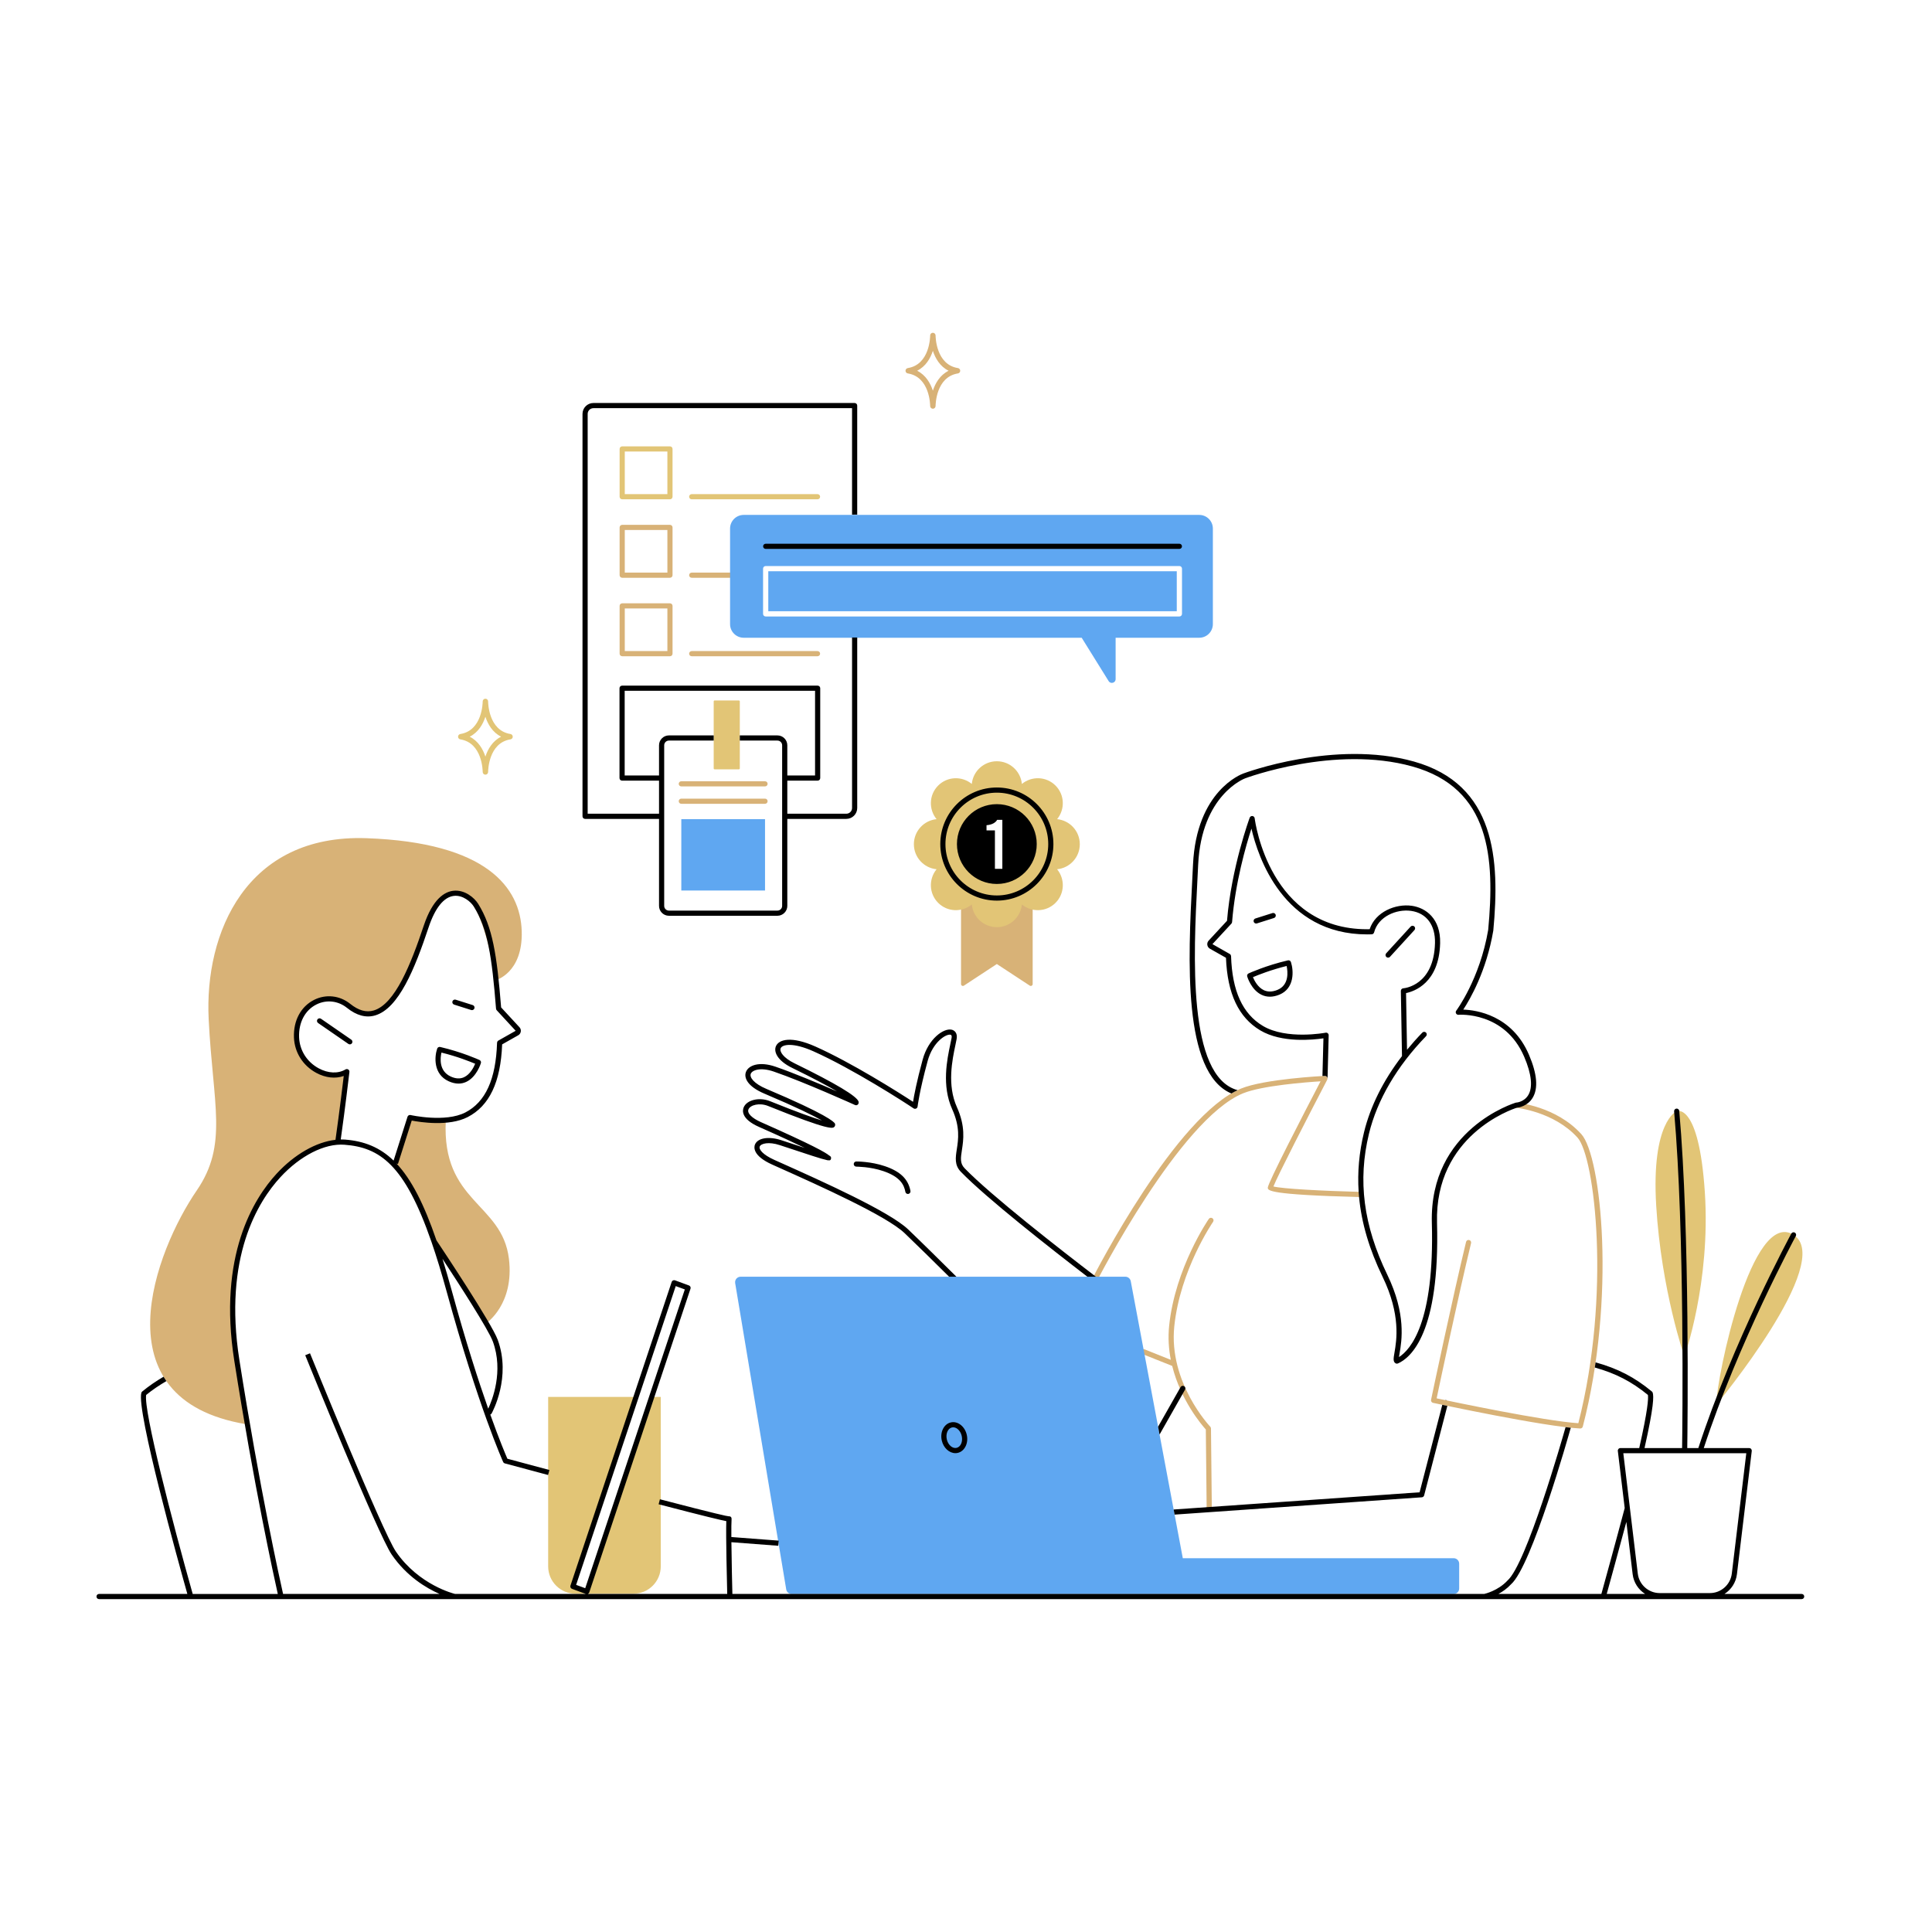 <svg xmlns="http://www.w3.org/2000/svg" xmlns:xlink="http://www.w3.org/1999/xlink" width="1080" zoomAndPan="magnify" viewBox="0 0 810 810" height="1080" preserveAspectRatio="xMidYMid meet" version="1.0"><defs><clipPath id="ef1601cedb"><path d="M 40.445 168 L 757 168 L 757 671 L 40.445 671 Z M 40.445 168 " clip-rule="nonzero"/></clipPath></defs><rect x="-81" width="972" fill="#ffffff" y="-81" height="972" fill-opacity="1"/><rect x="-81" width="972" fill="#ffffff" y="-81" height="972" fill-opacity="1"/><path fill="#ffffff" d="M 499.234 231.375 L 499.234 261.414 L 358.09 261.414 L 358.09 339.855 C 358.09 341.305 356.914 342.48 355.469 342.48 L 329 342.48 L 329 377.668 C 329 379.379 327.613 380.77 325.902 380.77 L 280.484 380.77 C 278.773 380.77 277.383 379.379 277.383 377.668 L 277.383 342.48 L 244.602 342.48 L 244.602 175.051 C 244.602 172.715 246.496 170.816 248.832 170.816 L 358.086 170.816 L 358.086 231.379 L 499.234 231.379 Z M 417.941 339.855 C 409.004 339.855 401.758 347.102 401.758 356.035 C 401.758 364.973 409.004 372.219 417.941 372.219 C 426.879 372.219 434.125 364.973 434.125 356.035 C 434.125 347.102 426.879 339.855 417.941 339.855 Z M 306.23 645.031 L 305.398 637.285 L 276.312 629.652 L 260.031 625.266 L 288.473 539.949 L 282.629 537.805 L 254.016 623.645 L 212.18 612.367 L 204.43 592.938 C 204.43 592.938 211.227 586.145 209.793 570.051 C 208.363 553.957 184.641 526.301 181.898 519.746 C 179.156 513.191 172.719 495.785 165.09 488.273 C 166.879 481.477 171.887 468.84 171.887 468.84 C 171.887 468.84 184.523 472.297 194.18 468.125 C 203.836 463.953 209.078 453.461 209.676 437.367 C 214.684 434.625 217.543 432.004 217.543 432.004 L 208.605 422.348 L 207.648 404.824 C 207.648 404.824 205.027 372.875 190.125 374.547 C 175.223 376.215 180.352 401.844 164.02 419.25 C 157.344 426.164 153.051 426.762 146.379 421.277 C 138.391 417.105 131.117 418.059 126.828 425.566 C 122.535 433.078 123.965 439.277 127.66 444.758 C 131.355 450.242 141.488 452.984 145.66 449.168 C 143.277 464.07 141.848 478.734 141.848 478.734 C 141.848 478.734 127.66 478.852 113.715 496.496 C 99.766 514.141 94.641 538.934 98.93 566.234 C 88.801 568.977 71.988 574.695 60.426 584.113 C 61.141 596.75 63.289 605.691 63.523 606.645 C 63.762 607.602 74.254 649.203 74.254 649.203 L 79.977 669.469 L 336.516 669.469 L 338.062 648.133 Z M 403.625 490.539 C 400.586 484.637 402.016 480.344 402.016 480.344 C 402.016 480.344 404.699 473.016 400.496 466.043 C 396.293 459.066 398.352 443.512 398.707 442.172 C 399.066 440.828 401.301 434.57 399.961 433.32 C 398.617 432.07 395.578 432.336 392.895 435.195 C 390.215 438.059 385.027 449.234 383.953 463.27 C 376.355 459.605 361.156 449.5 349.801 443.332 C 338.445 437.16 331.203 434.746 326.734 438.773 C 325.484 441.188 326.734 443.688 331.203 446.016 C 335.676 448.34 357.938 460.5 357.938 460.5 L 352.305 459.336 L 326.375 448.965 C 326.375 448.965 318.508 444.137 313.949 449.68 C 312.609 451.293 314.664 455.227 321.637 457.906 C 328.613 460.586 348.371 469.887 348.371 469.887 L 346.402 471.137 L 338.266 469.262 L 327.359 464.344 C 327.359 464.344 322.082 461.125 317.078 462.02 C 312.07 462.914 312.25 464.703 313.68 467.383 C 315.109 470.066 317.973 471.766 318.418 471.855 C 318.867 471.945 341.484 482.762 341.484 482.762 L 327.27 478.918 C 327.27 478.918 319.848 476.773 317.789 480.082 C 315.734 483.391 322.352 487.145 331.918 490.719 C 341.484 494.297 368.035 507.887 368.035 507.887 L 379.301 515.484 L 390.566 526.57 L 401.562 537.48 L 483.906 601.227 L 495.352 582.449 C 495.352 582.449 503.934 597.289 506.258 598.543 C 506.438 606.59 507.152 632.34 507.152 632.34 L 489.988 633.949 L 494.992 657.016 L 609.434 665.598 L 610.508 669.711 L 672.199 668.816 L 682.211 633.055 C 682.211 633.055 684.895 659.34 687.039 663.094 C 689.188 666.852 696.52 668.996 696.52 668.996 L 719.051 668.457 C 719.051 668.457 726.559 667.742 727.273 657.551 C 727.992 647.359 733.891 607.84 733.891 607.84 L 688.836 607.84 C 688.836 607.84 692.23 588.348 691.16 583.879 C 690.086 579.41 667.734 571.719 667.734 571.719 C 667.734 571.719 676.672 515.215 666.305 486.246 C 663.262 477.844 660.402 473.73 656.824 471.762 C 653.246 469.793 636.082 463.359 636.082 463.359 C 636.082 463.359 643.234 461.391 643.234 453.344 C 643.234 445.297 637.691 425.449 611.762 423.84 C 618.559 412.574 625.887 399.879 626.066 369.48 C 626.246 339.082 610.867 326.027 592.449 320.305 C 574.031 314.586 552.035 317.09 522.711 324.598 C 501.074 332.824 501.254 360.539 500.898 366.797 C 500.539 373.055 499.109 403.094 501.074 421.691 C 503.043 440.289 506.977 456.023 518.242 457.812 C 510.73 463.891 502.328 468.719 486.41 491.43 C 470.496 514.141 458.34 536.492 458.34 536.492 C 458.34 536.492 409.527 499.477 403.625 490.539 Z M 390.754 142.684 C 390.754 142.684 390.633 151.148 382.645 155.32 C 385.387 155.797 390.156 161.996 390.871 168.551 C 391.945 165.453 392.422 158.062 400.168 155.32 C 395.398 153.176 390.871 145.188 390.754 142.684 Z M 203.594 297.418 C 203.594 297.418 203.238 304.332 195.008 308.387 C 197.273 309.102 204.309 315.539 203.711 321.977 C 204.188 315.777 206.691 311.727 213.012 308.863 C 206.574 306 203.832 300.281 203.594 297.418 Z M 203.594 297.418 " fill-opacity="1" fill-rule="nonzero"/><path fill="#d8b277" d="M 280.887 252.945 L 260.859 252.945 C 260.258 252.945 259.777 253.43 259.777 254.027 L 259.777 274.051 C 259.777 274.652 260.262 275.133 260.859 275.133 L 280.887 275.133 C 281.484 275.133 281.965 274.648 281.965 274.051 L 281.965 254.027 C 281.965 253.43 281.484 252.945 280.887 252.945 Z M 279.805 272.969 L 261.941 272.969 L 261.941 255.105 L 279.805 255.105 Z M 320.742 327.547 L 285.641 327.547 C 285.043 327.547 284.559 328.031 284.559 328.629 C 284.559 329.223 285.043 329.707 285.641 329.707 L 320.742 329.707 C 321.34 329.707 321.824 329.223 321.824 328.629 C 321.824 328.031 321.34 327.547 320.742 327.547 Z M 320.742 334.832 L 285.641 334.832 C 285.043 334.832 284.559 335.316 284.559 335.914 C 284.559 336.508 285.043 336.996 285.641 336.996 L 320.742 336.996 C 321.34 336.996 321.824 336.508 321.824 335.914 C 321.824 335.316 321.34 334.832 320.742 334.832 Z M 280.887 220.043 L 260.859 220.043 C 260.258 220.043 259.777 220.527 259.777 221.125 L 259.777 241.152 C 259.777 241.75 260.262 242.234 260.859 242.234 L 280.887 242.234 C 281.484 242.234 281.965 241.746 281.965 241.152 L 281.965 221.125 C 281.965 220.527 281.484 220.043 280.887 220.043 Z M 279.805 240.07 L 261.941 240.07 L 261.941 222.207 L 279.805 222.207 Z M 290.004 242.234 L 313.145 242.234 C 313.742 242.234 314.227 241.746 314.227 241.152 C 314.227 240.555 313.742 240.07 313.145 240.07 L 290.004 240.07 C 289.406 240.07 288.922 240.555 288.922 241.152 C 288.922 241.746 289.406 242.234 290.004 242.234 Z M 342.754 272.969 L 290.004 272.969 C 289.406 272.969 288.922 273.457 288.922 274.051 C 288.922 274.648 289.406 275.133 290.004 275.133 L 342.754 275.133 C 343.352 275.133 343.836 274.648 343.836 274.051 C 343.836 273.457 343.352 272.969 342.754 272.969 Z M 407.441 367.66 L 402.914 378.031 L 402.914 412.574 C 402.914 413.199 403.609 413.574 404.133 413.23 L 417.934 404.172 L 431.734 413.23 C 432.258 413.574 432.953 413.199 432.953 412.574 L 432.953 378.031 L 428.426 367.66 Z M 182.375 520.934 C 191.316 534.285 203.895 554.73 203.895 554.73 C 203.895 554.73 215.695 546.863 213.367 527.73 C 210.516 504.234 185.117 504.125 186.902 469.793 C 173.672 469.078 171.883 468.543 171.883 468.543 L 165.805 487.676 L 154.359 480.164 L 149.793 479.695 C 152.355 480.266 154.844 481.195 157.223 482.492 C 168.656 488.711 175.699 503.055 182.375 520.934 Z M 142.914 419.996 C 149.352 423.57 158.652 429.383 165.445 416.863 C 168.258 411.684 172.293 404.848 175.012 396.926 C 178.863 385.707 182.168 373.914 193.699 375.379 C 202.641 377.168 207.824 410.965 207.824 410.965 C 207.824 410.965 219.27 407.926 218.734 390.402 C 218.172 372.113 204.07 353.207 153.645 351.418 C 103.219 349.633 85.695 391.117 87.484 427.238 C 89.273 463.355 95.711 479.809 82.477 499.121 C 65.398 524.051 40.637 586.738 103.219 597.109 C 99.824 582.09 97.855 559.559 97.855 559.559 C 97.855 559.559 94.797 517.266 115.918 493.574 C 124.684 483.742 134.473 479.113 143.723 479.07 L 141.605 478.852 L 145.422 449.289 C 145.422 449.289 131.832 456.203 125.395 439.035 C 118.953 421.871 136.48 416.418 142.914 419.996 Z M 143.723 479.074 L 149.789 479.695 C 147.809 479.258 145.777 479.062 143.723 479.074 Z M 662.992 475.504 C 652.457 463.883 636.496 462.34 635.82 462.281 C 635.27 462.23 634.703 462.668 634.648 463.262 C 634.598 463.855 635.035 464.383 635.629 464.434 C 635.785 464.449 651.438 465.973 661.391 476.957 C 668.645 484.961 675.488 542.852 661.723 596.691 C 647.449 595.754 609.172 587.719 602.32 586.262 C 603.738 579.543 611.598 542.445 616.754 521.188 C 616.895 520.609 616.539 520.023 615.957 519.883 C 615.359 519.734 614.793 520.098 614.652 520.676 C 608.988 544.027 600.07 586.445 599.98 586.871 C 599.859 587.453 600.23 588.027 600.812 588.152 C 602.715 588.562 647.562 598.191 662.5 598.902 C 662.516 598.902 662.531 598.902 662.551 598.902 C 663.039 598.902 663.473 598.57 663.598 598.094 C 677.578 544.312 671.41 484.793 662.992 475.504 Z M 506.809 511.02 C 506.668 511.223 492.672 531.555 490.168 555.871 C 489.652 560.887 489.996 565.676 490.871 570.117 L 479.844 565.707 C 479.289 565.488 478.664 565.758 478.441 566.312 C 478.219 566.867 478.488 567.492 479.043 567.715 L 491.449 572.676 C 495.02 587.086 503.816 597.398 505.547 599.324 L 505.898 632.527 C 505.906 633.121 506.387 633.598 506.98 633.598 C 506.984 633.598 506.988 633.598 506.996 633.598 C 507.59 633.59 508.07 633.102 508.062 632.504 L 507.707 598.887 C 507.703 598.613 507.594 598.348 507.406 598.148 C 507.23 597.969 489.902 579.613 492.324 556.094 C 494.77 532.348 508.449 512.457 508.59 512.258 C 508.93 511.77 508.809 511.094 508.32 510.754 C 507.828 510.41 507.152 510.527 506.809 511.02 Z M 570.309 499.707 C 554.766 499.312 537.461 498.402 533.887 497.43 C 535.672 492.902 548.062 468.742 556.461 452.652 C 556.469 452.629 556.469 452.605 556.48 452.586 C 556.508 452.52 556.523 452.449 556.539 452.379 C 556.555 452.305 556.57 452.238 556.57 452.164 C 556.57 452.141 556.582 452.121 556.582 452.098 C 556.582 452.051 556.559 452.016 556.551 451.973 C 556.535 451.898 556.523 451.828 556.492 451.758 C 556.469 451.699 556.441 451.652 556.41 451.602 C 556.363 451.527 556.316 451.461 556.254 451.398 C 556.227 451.371 556.199 451.352 556.168 451.332 C 556.113 451.285 556.066 451.227 556 451.195 C 555.965 451.176 555.926 451.176 555.887 451.16 C 555.867 451.152 555.848 451.152 555.828 451.145 C 555.719 451.109 555.613 451.082 555.504 451.082 C 555.484 451.082 555.465 451.074 555.445 451.074 C 554.414 451.125 530.082 452.359 520.277 456.398 C 493.039 467.629 459.168 533.73 457.734 536.539 C 457.469 537.074 457.68 537.723 458.211 537.996 C 458.371 538.074 458.535 538.113 458.699 538.113 C 459.094 538.113 459.473 537.898 459.664 537.523 C 460.012 536.84 494.602 469.324 521.102 458.398 C 529.027 455.133 547.668 453.723 553.656 453.344 C 546.348 467.371 531.531 496.047 531.531 497.93 C 531.531 499.109 531.531 500.895 570.254 501.871 C 570.266 501.871 570.273 501.871 570.281 501.871 C 570.867 501.871 571.352 501.406 571.363 500.82 C 571.375 500.219 570.906 499.723 570.309 499.707 Z M 401.617 154.316 C 392.379 152.848 392.246 141.152 392.246 140.652 C 392.246 140.023 391.738 139.516 391.109 139.516 C 390.48 139.516 389.973 140.023 389.973 140.652 C 389.973 141.152 389.84 152.848 380.602 154.316 C 380.051 154.406 379.645 154.879 379.645 155.438 C 379.645 156 380.051 156.473 380.602 156.562 C 389.84 158.031 389.973 169.727 389.973 170.227 C 389.973 170.852 390.48 171.359 391.109 171.359 C 391.738 171.359 392.246 170.852 392.246 170.227 C 392.246 169.727 392.379 158.031 401.617 156.562 C 402.172 156.473 402.574 156 402.574 155.438 C 402.574 154.879 402.172 154.406 401.617 154.316 Z M 391.109 163.793 C 390.094 160.695 388.168 157.266 384.52 155.438 C 388.168 153.617 390.094 150.188 391.109 147.086 C 392.129 150.184 394.051 153.613 397.699 155.438 C 394.051 157.266 392.125 160.695 391.109 163.793 Z M 391.109 163.793 " fill-opacity="1" fill-rule="nonzero"/><path fill="#e2c576" d="M 452.711 353.938 C 452.711 348.461 448.539 343.961 443.199 343.438 C 446.578 339.297 446.387 333.207 442.523 329.344 C 438.66 325.48 432.57 325.285 428.43 328.668 C 427.906 323.328 423.406 319.156 417.93 319.156 C 412.453 319.156 407.953 323.332 407.43 328.668 C 403.289 325.285 397.199 325.48 393.336 329.344 C 389.473 333.207 389.277 339.293 392.66 343.438 C 387.324 343.961 383.148 348.461 383.148 353.938 C 383.148 359.414 387.324 363.914 392.664 364.434 C 389.281 368.578 389.473 374.668 393.336 378.531 C 397.199 382.395 403.289 382.586 407.434 379.203 C 407.953 384.543 412.453 388.719 417.93 388.719 C 423.41 388.719 427.91 384.543 428.43 379.203 C 432.574 382.586 438.66 382.395 442.523 378.531 C 446.391 374.668 446.578 368.582 443.199 364.434 C 448.539 363.914 452.711 359.414 452.711 353.938 Z M 418.566 369.926 C 409.746 369.926 402.594 362.773 402.594 353.949 C 402.594 345.129 409.746 337.977 418.566 337.977 C 427.391 337.977 434.543 345.129 434.543 353.949 C 434.543 362.773 427.391 369.926 418.566 369.926 Z M 309.77 322.547 L 299.617 322.547 C 299.395 322.547 299.219 322.367 299.219 322.148 L 299.219 294.07 C 299.219 293.852 299.398 293.672 299.617 293.672 L 309.77 293.672 C 309.988 293.672 310.168 293.852 310.168 294.07 L 310.168 322.148 C 310.168 322.367 309.988 322.547 309.77 322.547 Z M 706.18 568.738 C 706.18 568.738 717.266 537.742 714.762 499.836 C 712.258 461.926 702.961 465.859 702.961 465.859 C 702.961 465.859 692.23 470.152 694.375 505.559 C 696.523 540.961 706.18 568.738 706.18 568.738 Z M 719.531 589.004 C 719.531 589.004 769.48 528.805 751.957 517.715 C 734.434 506.629 719.77 576.844 719.531 589.004 Z M 246.031 667.266 L 240.191 665.117 L 266.676 585.664 L 229.82 585.664 L 229.82 656.699 C 229.82 663.043 234.965 668.188 241.312 668.188 L 265.539 668.188 C 271.887 668.188 277.027 663.043 277.027 656.699 L 277.027 585.664 L 273.234 585.664 Z M 214.016 307.738 C 204.777 306.27 204.645 294.574 204.645 294.074 C 204.645 293.445 204.133 292.938 203.508 292.938 C 202.879 292.938 202.371 293.445 202.371 294.074 C 202.371 294.574 202.234 306.27 193 307.738 C 192.449 307.828 192.043 308.301 192.043 308.863 C 192.043 309.422 192.449 309.895 193 309.984 C 202.234 311.453 202.371 323.148 202.371 323.648 C 202.371 324.277 202.879 324.785 203.508 324.785 C 204.133 324.785 204.645 324.277 204.645 323.648 C 204.645 323.148 204.777 311.453 214.016 309.984 C 214.566 309.895 214.973 309.422 214.973 308.863 C 214.973 308.301 214.566 307.828 214.016 307.738 Z M 203.508 317.215 C 202.488 314.117 200.562 310.688 196.918 308.863 C 200.562 307.039 202.492 303.609 203.508 300.508 C 204.527 303.605 206.449 307.035 210.098 308.863 C 206.449 310.688 204.523 314.117 203.508 317.215 Z M 280.887 187.141 L 260.859 187.141 C 260.258 187.141 259.777 187.625 259.777 188.223 L 259.777 208.25 C 259.777 208.848 260.262 209.332 260.859 209.332 L 280.887 209.332 C 281.484 209.332 281.965 208.848 281.965 208.25 L 281.965 188.223 C 281.965 187.625 281.484 187.141 280.887 187.141 Z M 279.805 207.168 L 261.941 207.168 L 261.941 189.305 L 279.805 189.305 Z M 342.754 207.168 L 290.004 207.168 C 289.406 207.168 288.922 207.652 288.922 208.25 C 288.922 208.848 289.406 209.332 290.004 209.332 L 342.754 209.332 C 343.352 209.332 343.836 208.848 343.836 208.25 C 343.836 207.652 343.352 207.168 342.754 207.168 Z M 342.754 207.168 " fill-opacity="1" fill-rule="nonzero"/><path fill="#5fa7f1" d="M 502.777 215.879 L 311.805 215.879 C 308.645 215.879 306.082 218.441 306.082 221.602 L 306.082 261.656 C 306.082 264.816 308.645 267.379 311.805 267.379 L 453.504 267.379 L 464.805 285.559 C 465.645 286.91 467.73 286.312 467.73 284.723 L 467.73 267.379 L 502.777 267.379 C 505.941 267.379 508.5 264.816 508.5 261.656 L 508.5 221.602 C 508.5 218.441 505.938 215.879 502.777 215.879 Z M 495.559 257.363 C 495.559 257.969 495.07 258.461 494.465 258.461 L 321.016 258.461 C 320.41 258.461 319.918 257.969 319.918 257.363 L 319.918 238.41 C 319.918 237.801 320.41 237.312 321.016 237.312 L 494.465 237.312 C 495.07 237.312 495.559 237.801 495.559 238.41 Z M 320.742 343.434 L 285.641 343.434 L 285.641 373.355 L 320.742 373.355 Z M 495.895 653.285 L 474.074 537.152 C 473.867 536.059 472.914 535.27 471.805 535.27 L 310.508 535.27 C 309.078 535.27 307.992 536.551 308.227 537.957 L 329.629 666.375 C 329.816 667.488 330.781 668.305 331.91 668.305 L 609.453 668.305 C 610.73 668.305 611.766 667.27 611.766 665.996 L 611.766 655.594 C 611.766 654.316 610.73 653.285 609.453 653.285 Z M 322.109 256.27 L 493.367 256.27 L 493.367 239.504 L 322.109 239.504 Z M 322.109 256.27 " fill-opacity="1" fill-rule="nonzero"/><g clip-path="url(#ef1601cedb)"><path fill="#000000" d="M 402.875 597.465 C 401.594 596.422 400.094 596.023 398.641 596.355 C 395.75 597.008 394.047 600.406 394.84 603.926 C 395.547 607.051 397.988 609.242 400.547 609.242 C 400.875 609.242 401.199 609.207 401.527 609.133 C 404.418 608.48 406.121 605.082 405.324 601.559 C 404.949 599.898 404.082 598.445 402.875 597.465 Z M 401.051 607.023 C 399.332 607.41 397.484 605.809 396.953 603.453 C 396.422 601.09 397.391 598.855 399.117 598.461 C 399.285 598.426 399.457 598.406 399.629 598.406 C 400.266 598.406 400.914 598.66 401.508 599.141 C 402.34 599.82 402.945 600.848 403.211 602.035 C 403.746 604.395 402.777 606.633 401.051 607.023 Z M 245.301 343.324 L 276.301 343.324 L 276.301 379.797 C 276.301 382.078 278.16 383.938 280.441 383.938 L 325.945 383.938 C 328.227 383.938 330.082 382.078 330.082 379.797 L 330.082 343.324 L 354.824 343.324 C 357.344 343.324 359.395 341.273 359.395 338.754 L 359.395 267.289 L 357.23 267.289 L 357.23 338.754 C 357.23 340.078 356.152 341.156 354.824 341.156 L 330.082 341.156 L 330.082 327.289 L 342.801 327.289 C 343.398 327.289 343.883 326.801 343.883 326.207 L 343.883 288.539 C 343.883 287.938 343.395 287.457 342.801 287.457 L 260.812 287.457 C 260.215 287.457 259.73 287.941 259.73 288.539 L 259.73 326.207 C 259.73 326.805 260.215 327.289 260.812 327.289 L 276.301 327.289 L 276.301 341.16 L 246.383 341.16 L 246.383 173.531 C 246.383 172.203 247.461 171.125 248.789 171.125 L 357.227 171.125 L 357.227 215.766 L 359.391 215.766 L 359.391 170.043 C 359.391 169.445 358.906 168.961 358.309 168.961 L 248.785 168.961 C 246.266 168.961 244.219 171.012 244.219 173.531 L 244.219 342.242 C 244.219 342.836 244.703 343.324 245.301 343.324 Z M 261.898 325.125 L 261.898 289.617 L 341.719 289.617 L 341.719 325.125 L 330.082 325.125 L 330.082 312.465 C 330.082 310.184 328.227 308.324 325.945 308.324 L 310.168 308.324 L 310.168 310.488 L 325.945 310.488 C 327.031 310.488 327.918 311.375 327.918 312.465 L 327.918 379.797 C 327.918 380.887 327.031 381.773 325.945 381.773 L 280.441 381.773 C 279.352 381.773 278.465 380.887 278.465 379.797 L 278.465 312.465 C 278.465 311.375 279.352 310.488 280.441 310.488 L 299.219 310.488 L 299.219 308.324 L 280.441 308.324 C 278.16 308.324 276.301 310.184 276.301 312.465 L 276.301 325.125 Z M 417.934 377.586 C 431.008 377.586 441.645 366.949 441.645 353.875 C 441.645 340.801 431.008 330.164 417.934 330.164 C 404.859 330.164 394.223 340.801 394.223 353.875 C 394.223 366.949 404.859 377.586 417.934 377.586 Z M 417.934 332.328 C 429.812 332.328 439.48 341.992 439.48 353.879 C 439.48 365.762 429.812 375.426 417.934 375.426 C 406.051 375.426 396.383 365.762 396.383 353.879 C 396.383 341.992 406.051 332.328 417.934 332.328 Z M 319.934 229.051 C 319.934 229.648 320.418 230.133 321.016 230.133 L 494.465 230.133 C 495.062 230.133 495.547 229.648 495.547 229.051 C 495.547 228.453 495.062 227.969 494.465 227.969 L 321.016 227.969 C 320.418 227.969 319.934 228.453 319.934 229.051 Z M 417.93 370.605 C 427.168 370.605 434.66 363.117 434.66 353.875 C 434.66 344.637 427.172 337.145 417.93 337.145 C 408.691 337.145 401.203 344.637 401.203 353.875 C 401.203 363.117 408.691 370.605 417.93 370.605 Z M 413.602 345.973 C 416.012 345.793 417.449 344.824 418.066 343.711 L 420.238 343.711 L 420.238 364.27 L 417.125 364.27 L 417.125 348.145 L 413.602 348.145 Z M 526.648 387.191 C 526.758 387.191 526.867 387.176 526.977 387.141 L 534.129 384.875 C 534.699 384.695 535.012 384.09 534.836 383.52 C 534.656 382.949 534.043 382.629 533.477 382.812 L 526.324 385.078 C 525.754 385.258 525.441 385.867 525.617 386.438 C 525.766 386.898 526.191 387.191 526.648 387.191 Z M 522.898 409.395 C 522.965 409.621 524.59 414.996 528.895 417.07 C 530 417.605 531.172 417.867 532.406 417.867 C 533.668 417.867 534.996 417.586 536.375 417.023 C 542.828 414.395 542.375 406.938 541.238 403.363 C 541.066 402.828 540.516 402.508 539.961 402.641 C 530.84 404.754 523.781 407.969 523.484 408.105 C 522.996 408.328 522.746 408.879 522.898 409.395 Z M 539.426 404.992 C 539.918 407.293 540.57 412.98 535.559 415.023 C 533.434 415.887 531.508 415.926 529.84 415.125 C 527.328 413.922 525.895 411.113 525.301 409.676 C 527.395 408.789 532.844 406.609 539.426 404.992 Z M 359 486.957 C 358.402 486.957 357.922 487.449 357.93 488.043 C 357.93 488.641 358.418 489.117 359.008 489.117 C 359.012 489.117 359.016 489.117 359.02 489.117 C 359.098 489.137 364.785 489.098 370.332 490.988 C 377.484 493.426 379.023 496.758 379.586 499.699 C 379.684 500.219 380.137 500.578 380.648 500.578 C 380.715 500.578 380.781 500.57 380.852 500.555 C 381.438 500.445 381.82 499.879 381.711 499.293 C 380.762 494.328 377.465 491.133 371.031 488.938 C 365.121 486.926 359.223 486.957 359 486.957 Z M 190.391 421.188 L 197.543 423.453 C 197.656 423.488 197.762 423.504 197.871 423.504 C 198.332 423.504 198.758 423.207 198.902 422.746 C 199.082 422.176 198.766 421.57 198.195 421.387 L 191.047 419.125 C 190.469 418.945 189.867 419.258 189.688 419.832 C 189.508 420.398 189.824 421.004 190.391 421.188 Z M 188.102 453.32 C 189.535 453.973 190.914 454.301 192.234 454.301 C 193.34 454.301 194.398 454.07 195.406 453.613 C 199.812 451.613 201.551 445.949 201.621 445.707 C 201.777 445.191 201.523 444.637 201.035 444.414 C 200.738 444.277 193.676 441.066 184.555 438.949 C 184.008 438.828 183.465 439.129 183.285 439.656 C 182.125 443.09 181.633 450.363 188.102 453.32 Z M 185.082 441.301 C 191.672 442.914 197.129 445.098 199.219 445.984 C 198.605 447.488 197.109 450.465 194.512 451.645 C 192.891 452.375 191.035 452.281 189 451.352 C 183.926 449.031 184.574 443.527 185.082 441.301 Z M 147.562 437.387 C 147.902 436.898 147.777 436.223 147.285 435.883 L 134.59 427.121 C 134.098 426.785 133.426 426.906 133.086 427.398 C 132.746 427.887 132.871 428.562 133.363 428.902 L 146.059 437.664 C 146.246 437.789 146.461 437.852 146.672 437.852 C 147.016 437.855 147.352 437.691 147.562 437.387 Z M 582.762 401.145 L 593.012 389.938 C 593.414 389.5 593.387 388.812 592.945 388.41 C 592.504 388.008 591.82 388.039 591.418 388.48 L 581.164 399.684 C 580.762 400.125 580.793 400.809 581.23 401.215 C 581.438 401.402 581.703 401.496 581.961 401.496 C 582.254 401.496 582.547 401.379 582.762 401.145 Z M 755.352 668.27 L 722.992 668.27 C 725.797 666.48 727.797 663.508 728.219 659.996 L 734.434 608.324 C 734.469 608.02 734.371 607.711 734.168 607.477 C 733.965 607.246 733.668 607.113 733.359 607.113 L 714.312 607.113 C 728.812 562.863 752.664 518.676 752.906 518.23 C 753.191 517.707 752.996 517.051 752.473 516.766 C 751.949 516.48 751.293 516.676 751.008 517.199 C 750.762 517.648 726.574 562.449 712.035 607.113 L 707.391 607.113 C 707.516 598.484 708.527 516.488 704.039 465.766 C 703.988 465.172 703.453 464.73 702.867 464.781 C 702.273 464.836 701.832 465.359 701.883 465.953 C 706.367 516.633 705.348 598.66 705.227 607.113 L 689.473 607.113 C 693.445 589.469 693.344 585.418 692.914 583.934 C 692.852 583.727 692.73 583.539 692.566 583.402 C 685.324 577.406 678.215 573.73 668.953 571.176 C 668.848 571.898 668.746 572.617 668.637 573.34 C 677.336 575.77 684.078 579.242 690.898 584.836 C 691.133 586.344 690.836 591.285 687.254 607.113 L 679.359 607.113 C 679.047 607.113 678.754 607.246 678.547 607.477 C 678.344 607.711 678.246 608.02 678.285 608.324 L 681.164 632.273 C 677.59 645.781 672.488 664.273 671.383 668.27 L 628.203 668.27 C 629.941 667.332 631.848 666.02 633.523 664.203 C 642.164 656.641 657.621 601.91 658.555 598.586 C 657.859 598.516 657.133 598.434 656.375 598.344 C 654.898 603.555 639.961 655.691 632.016 662.656 C 628.02 666.98 622.445 668.219 622.391 668.234 C 622.359 668.238 622.34 668.258 622.309 668.27 L 307.055 668.27 C 306.984 665.488 306.727 654.863 306.645 646.578 L 326.297 648.074 L 326.461 645.918 L 306.625 644.406 C 306.605 640.969 306.625 638.168 306.715 636.883 C 306.738 636.551 306.672 636.223 306.426 635.996 C 306.18 635.777 305.91 635.668 305.582 635.727 C 304.941 635.703 300.332 634.746 276.672 628.574 L 276.129 630.668 C 295.844 635.809 302.266 637.32 304.504 637.738 C 304.289 643.957 304.781 664.059 304.891 668.27 L 246.367 668.27 C 246.41 668.254 246.457 668.258 246.5 668.238 C 246.762 668.113 246.965 667.883 247.055 667.602 L 289.496 540.289 C 289.68 539.734 289.391 539.133 288.844 538.934 L 283 536.785 C 282.727 536.684 282.426 536.699 282.16 536.824 C 281.895 536.953 281.695 537.18 281.602 537.461 L 239.164 664.777 C 238.977 665.332 239.27 665.934 239.816 666.133 L 245.629 668.27 L 190.719 668.27 L 190.723 668.25 C 190.574 668.215 175.621 664.617 165.98 650.5 C 160.336 642.234 130.273 568.125 129.969 567.375 L 127.965 568.191 C 129.203 571.25 158.418 643.266 164.195 651.723 C 170.496 660.945 178.773 665.844 184.293 668.27 L 118.68 668.27 C 117.504 663.055 108.828 624 100.355 570.121 C 93.582 527.07 108.227 503.664 117.559 493.539 C 125.867 484.527 136.156 479.305 144.387 479.934 C 159.18 481.043 169.641 488.23 180.836 520.504 C 180.848 520.602 180.895 520.695 180.938 520.793 C 183.02 526.82 185.125 533.719 187.293 541.609 C 200.516 589.77 210.852 612.711 210.953 612.938 C 211.09 613.23 211.348 613.449 211.656 613.535 C 211.656 613.535 219.098 615.539 229.785 618.398 L 230.348 616.309 C 221.281 613.883 214.555 612.07 212.723 611.578 C 212 609.926 209.402 603.824 205.562 593.074 C 205.777 592.984 205.969 592.852 206.094 592.633 C 206.434 592.016 214.422 577.387 208.668 561.695 C 206.125 554.762 185.348 523.555 182.992 520.027 C 177.754 504.758 172.469 494.434 166.234 487.812 L 166.84 488.008 L 172.621 469.801 C 176.145 470.484 188.207 472.395 196.082 468.336 C 205.195 463.641 209.918 453.66 210.527 437.859 L 217.262 434.051 C 217.848 433.719 218.242 433.152 218.344 432.488 C 218.445 431.828 218.242 431.164 217.789 430.676 L 210.098 422.359 C 208.324 400.164 206.496 388.594 200.48 378.934 C 198.918 376.422 194.848 372.895 190.023 373.465 C 186.465 373.883 181.434 376.766 177.656 388.094 C 172.285 404.199 165.598 421.016 156.68 423.641 C 153.539 424.566 150.309 423.656 146.812 420.852 C 142.438 417.336 136.633 416.707 131.684 419.199 C 126.125 422 122.969 427.895 123.242 434.969 C 123.477 441.211 126.969 446.754 132.574 449.793 C 136.477 451.914 140.648 452.359 144.117 451.102 C 142.418 465.293 141.047 475.109 140.652 477.879 C 132.59 478.773 123.477 483.934 115.969 492.074 C 106.371 502.484 91.305 526.512 98.219 570.457 C 106.48 622.996 114.938 661.461 116.465 668.273 L 80.793 668.273 C 72.176 637.758 60.18 591.461 61.277 584.84 C 63.93 582.672 66.816 580.746 69.762 579.031 C 69.344 578.434 68.949 577.82 68.574 577.199 C 65.473 579.016 62.426 581.078 59.613 583.406 C 59.449 583.543 59.328 583.727 59.266 583.934 C 57.102 591.359 75.043 655.828 78.547 668.27 L 41.527 668.27 C 40.93 668.27 40.445 668.754 40.445 669.352 C 40.445 669.949 40.93 670.434 41.527 670.434 L 672.191 670.434 C 672.195 670.434 672.203 670.438 672.207 670.438 C 672.211 670.438 672.215 670.434 672.215 670.434 L 755.352 670.434 C 755.949 670.434 756.434 669.949 756.434 669.352 C 756.434 668.754 755.949 668.27 755.352 668.27 Z M 241.547 664.465 L 283.305 539.203 L 287.113 540.602 L 245.359 665.863 Z M 206.629 562.438 C 211.234 574.992 206.301 587.168 204.684 590.598 C 200.598 578.973 195.281 562.539 189.379 541.035 C 188.074 536.285 186.789 531.879 185.512 527.762 C 192.363 538.188 204.789 557.414 206.629 562.438 Z M 146.008 448.383 C 145.66 448.16 145.219 448.152 144.863 448.359 C 141.766 450.215 137.555 450.035 133.602 447.891 C 128.676 445.219 125.609 440.355 125.398 434.883 C 125.164 428.68 127.875 423.539 132.652 421.133 C 136.84 419.023 141.746 419.562 145.457 422.535 C 149.488 425.77 153.469 426.84 157.289 425.715 C 167.133 422.812 173.879 406.246 179.703 388.773 C 182.41 380.66 186.062 376.105 190.273 375.609 C 194.059 375.164 197.418 378.113 198.641 380.074 C 204.453 389.402 206.215 400.828 207.965 422.902 C 207.984 423.145 208.086 423.371 208.25 423.551 L 216.195 432.164 L 208.938 436.266 C 208.598 436.457 208.422 436.809 208.41 437.176 L 208.391 437.176 C 207.91 452.477 203.559 462.039 195.086 466.41 C 186.688 470.734 172.266 467.52 172.125 467.484 C 171.578 467.363 171.023 467.676 170.852 468.211 L 165.016 486.582 C 159.246 481.004 152.652 478.379 144.547 477.77 C 143.992 477.73 143.43 477.715 142.859 477.723 C 143.352 474.25 144.777 463.922 146.496 449.414 C 146.543 449.008 146.355 448.605 146.008 448.383 Z M 732.141 609.277 L 726.07 659.738 C 725.508 664.395 721.551 667.91 716.859 667.91 L 695.859 667.91 C 691.168 667.91 687.207 664.395 686.648 659.738 L 680.582 609.277 Z M 681.859 638.062 L 684.496 659.996 C 684.922 663.508 686.918 666.48 689.727 668.27 L 673.625 668.27 C 674.82 663.945 678.629 650.121 681.859 638.062 Z M 459.461 535.27 C 444.539 523.859 415.578 501.301 404.402 489.785 C 402.426 487.742 402.77 485.516 403.289 482.145 C 403.934 477.957 404.82 472.223 401.188 464.168 C 397.012 454.914 399.238 444.383 400.566 438.094 C 400.758 437.188 400.93 436.367 401.062 435.656 C 401.52 433.195 400.289 432 398.98 431.699 C 395.629 430.965 389.234 435.438 386.836 444.242 C 384.297 453.555 383.227 459.293 382.805 461.945 C 376.676 457.922 356.887 445.457 341.914 438.785 C 331.723 434.242 326.625 435.809 325.355 438.523 C 324.238 440.91 325.895 444.68 332.105 447.715 C 341.227 452.172 347.125 455.348 350.941 457.586 C 343.559 454.375 332.82 449.855 325.062 447.195 C 318.406 444.91 313.824 446.582 312.742 449.414 C 311.812 451.84 313.359 455.504 320.477 458.512 C 334.105 464.273 341.078 467.77 344.609 469.762 C 341.109 468.703 334.672 466.445 322.863 461.684 C 318.398 459.879 313.133 461.102 311.805 464.242 C 311.227 465.605 310.695 469.133 318.191 472.453 C 327.141 476.414 333.246 479.254 337.41 481.281 C 334.859 480.441 331.664 479.391 327.676 478.07 C 322.309 476.289 317.609 477.062 316.5 479.906 C 316.105 480.922 315.457 484.539 323.777 488.273 L 326.508 489.496 C 343.379 497.055 371.617 509.711 379.273 517.016 C 384.465 521.969 392.172 529.574 397.918 535.273 L 400.988 535.273 C 395.145 529.469 386.453 520.875 380.766 515.449 C 372.844 507.887 344.395 495.137 327.395 487.52 L 324.664 486.297 C 319.793 484.113 318.066 481.859 318.52 480.691 C 319.008 479.438 322.227 478.539 326.996 480.125 C 339.418 484.242 344.473 485.922 346.625 486.359 C 346.688 486.398 346.754 486.434 346.82 486.461 L 346.852 486.406 C 348.109 486.629 348.211 486.352 348.375 485.902 C 348.457 485.676 348.637 484.922 347.652 484.465 C 346.23 483.242 340.777 480.09 319.074 470.48 C 315.148 468.742 313.129 466.676 313.801 465.09 C 314.574 463.258 318.426 462.227 322.055 463.695 C 348.199 474.246 349.199 473.121 349.863 472.375 C 350.156 472.047 350.238 471.465 350.051 471.07 C 349.707 470.363 346.629 467.227 321.32 456.523 C 316.008 454.281 314.199 451.668 314.762 450.191 C 315.34 448.68 318.793 447.34 324.359 449.246 C 337.18 453.641 358.258 463.188 358.469 463.281 C 358.93 463.496 359.469 463.355 359.773 462.957 C 359.969 462.699 360.047 462.234 359.973 461.914 C 359.449 459.68 350.391 454.25 333.055 445.777 C 328.457 443.531 326.668 440.84 327.316 439.445 C 328.031 437.914 332.391 436.914 341.035 440.766 C 357.406 448.059 379.617 462.363 383.023 464.695 C 383.039 464.703 383.055 464.707 383.07 464.715 C 383.129 464.754 383.199 464.773 383.266 464.797 C 383.336 464.824 383.398 464.852 383.473 464.863 C 383.488 464.863 383.5 464.875 383.52 464.875 C 383.562 464.879 383.602 464.863 383.645 464.863 C 383.734 464.859 383.82 464.855 383.906 464.832 C 383.953 464.82 383.992 464.801 384.039 464.781 C 384.121 464.75 384.199 464.715 384.273 464.66 C 384.324 464.621 384.363 464.574 384.41 464.527 C 384.445 464.488 384.492 464.461 384.527 464.414 C 384.539 464.398 384.539 464.379 384.547 464.367 C 384.586 464.305 384.605 464.238 384.633 464.168 C 384.656 464.098 384.684 464.035 384.695 463.965 C 384.695 463.949 384.707 463.934 384.707 463.918 C 384.715 463.855 385.402 457.738 388.922 444.816 C 391.121 436.746 396.699 433.414 398.496 433.812 C 398.664 433.852 399.176 433.969 398.938 435.258 C 398.805 435.961 398.637 436.762 398.449 437.648 C 397.062 444.199 394.746 455.16 399.215 465.062 C 402.582 472.527 401.789 477.676 401.148 481.816 C 400.598 485.391 400.121 488.48 402.852 491.293 C 413.57 502.344 440.438 523.398 455.902 535.273 L 459.461 535.273 Z M 494.953 581.559 L 485.535 598.148 L 486.152 601.438 L 496.836 582.617 C 497.129 582.098 496.945 581.441 496.422 581.148 C 495.906 580.852 495.246 581.039 494.953 581.559 Z M 605.82 587 C 606.098 587.059 606.379 587.117 606.676 587.18 C 606.57 587.102 606.449 587.039 606.312 587.004 C 606.145 586.961 605.98 586.969 605.82 587 Z M 595.176 625.648 L 492.062 632.867 C 492.062 632.867 492.062 632.867 492.059 632.867 L 492.461 635.008 L 596.105 627.75 C 596.57 627.719 596.961 627.395 597.078 626.945 L 606.805 589.418 C 606.039 589.262 605.324 589.109 604.688 588.977 Z M 516.258 458.445 C 517.133 457.934 518 457.473 518.867 457.062 C 497.785 451.266 500.414 400.098 501.992 369.484 C 502.117 367.051 502.234 364.734 502.336 362.559 C 503.715 333.203 521.82 326.398 522.027 326.324 C 522.398 326.184 559.637 312.258 592.16 321.348 C 624.883 330.5 626.762 359.723 623.93 389.863 C 620.445 410.43 610.641 423.594 610.543 423.723 C 610.281 424.062 610.25 424.523 610.461 424.898 C 610.668 425.273 611.059 425.504 611.5 425.453 C 611.688 425.438 630.84 423.953 639.02 443.043 C 642.137 450.309 642.719 455.887 640.703 459.168 C 638.945 462.035 635.793 462.27 635.664 462.281 C 635.582 462.285 635.5 462.297 635.418 462.32 C 635.059 462.43 599.23 473.383 600.309 512.742 C 601.461 554.562 591.316 565.941 586.523 568.957 C 586.59 568.516 586.68 568 586.762 567.512 C 587.688 562.129 589.617 550.93 581.621 534.41 C 571.621 513.746 569.184 494.961 573.949 475.297 C 577.371 461.188 585.645 447.055 597.875 434.43 C 598.289 434 598.281 433.316 597.848 432.898 C 597.422 432.484 596.738 432.492 596.32 432.922 C 594.043 435.273 591.906 437.676 589.902 440.121 L 589.492 416.355 C 592.855 415.664 603.363 412.168 603.781 395.438 C 604.039 385.141 597.805 380.586 591.883 379.754 C 585.105 378.805 576.629 382.297 574.23 389.582 C 573.867 389.586 573.512 389.59 573.148 389.59 C 532.461 389.59 526.273 344.988 526.027 343.059 C 525.965 342.566 525.574 342.18 525.078 342.121 C 524.59 342.066 524.117 342.352 523.941 342.82 C 523.863 343.027 516.273 363.633 514.43 386.047 L 506.73 394.367 C 506.273 394.859 506.074 395.52 506.176 396.184 C 506.281 396.848 506.676 397.414 507.258 397.746 L 513.996 401.555 C 514.586 416.621 519.289 426.59 528.383 431.996 C 537.418 437.367 550.641 435.949 554.855 435.32 L 554.441 451.129 C 554.984 451.098 555.34 451.078 555.441 451.074 C 555.461 451.074 555.48 451.082 555.5 451.086 C 555.609 451.086 555.715 451.109 555.824 451.145 C 555.844 451.152 555.863 451.156 555.883 451.16 C 555.922 451.176 555.957 451.176 555.996 451.195 C 556.062 451.227 556.109 451.285 556.164 451.332 C 556.195 451.352 556.223 451.371 556.25 451.398 C 556.312 451.461 556.359 451.527 556.406 451.602 C 556.438 451.652 556.465 451.699 556.488 451.758 C 556.52 451.828 556.531 451.898 556.547 451.973 C 556.555 452.016 556.578 452.055 556.578 452.098 C 556.582 452.121 556.57 452.141 556.566 452.164 C 556.566 452.168 556.566 452.176 556.566 452.18 L 556.578 452.18 L 557.055 434.059 C 557.066 433.73 556.926 433.418 556.676 433.203 C 556.422 432.988 556.09 432.898 555.77 432.969 C 555.605 433 539.43 436.039 529.492 430.133 C 520.961 425.059 516.586 415.484 516.129 400.867 L 516.113 400.867 C 516.098 400.5 515.922 400.148 515.582 399.957 L 508.324 395.828 L 516.27 387.238 C 516.305 387.199 516.32 387.152 516.348 387.109 C 516.387 387.055 516.426 387 516.453 386.938 C 516.488 386.863 516.5 386.793 516.516 386.715 C 516.527 386.672 516.551 386.637 516.555 386.59 C 517.867 370.023 522.406 354.387 524.672 347.398 C 527.34 359.062 537.969 391.75 573.184 391.75 C 573.809 391.75 574.445 391.738 575.082 391.719 C 575.562 391.699 575.973 391.371 576.098 390.906 C 577.824 384.238 585.488 381.031 591.586 381.891 C 598.062 382.801 601.812 387.84 601.625 395.379 C 601.18 413.18 588.848 414.312 588.324 414.352 C 587.75 414.395 587.309 414.875 587.316 415.449 L 587.789 442.777 C 579.934 452.996 574.492 463.887 571.852 474.781 C 569.816 483.176 569.078 491.41 569.621 499.684 C 569.668 500.102 569.703 501.023 569.793 501.852 C 570.809 512.758 574.074 523.77 579.676 535.348 C 587.367 551.242 585.52 561.98 584.633 567.141 C 584.215 569.562 583.988 570.898 585.102 571.57 C 585.273 571.672 585.465 571.723 585.66 571.723 C 585.805 571.723 585.953 571.691 586.09 571.633 C 591.441 569.305 603.746 558.902 602.477 512.676 C 601.465 476.004 633.906 465.066 635.934 464.422 C 636.727 464.34 640.379 463.793 642.527 460.328 C 644.984 456.367 644.477 450.262 641.012 442.184 C 633.914 425.625 619.059 423.48 613.484 423.277 C 616.297 419 623.191 407.172 626.074 390.141 C 628.863 360.48 627.09 328.863 592.742 319.262 C 559.535 309.973 521.637 324.152 521.281 324.289 C 520.48 324.574 501.625 331.562 500.176 362.453 C 500.074 364.621 499.957 366.938 499.832 369.367 C 498.172 401.633 495.695 449.816 516.258 458.445 Z M 516.258 458.445 " fill-opacity="1" fill-rule="nonzero"/></g></svg>